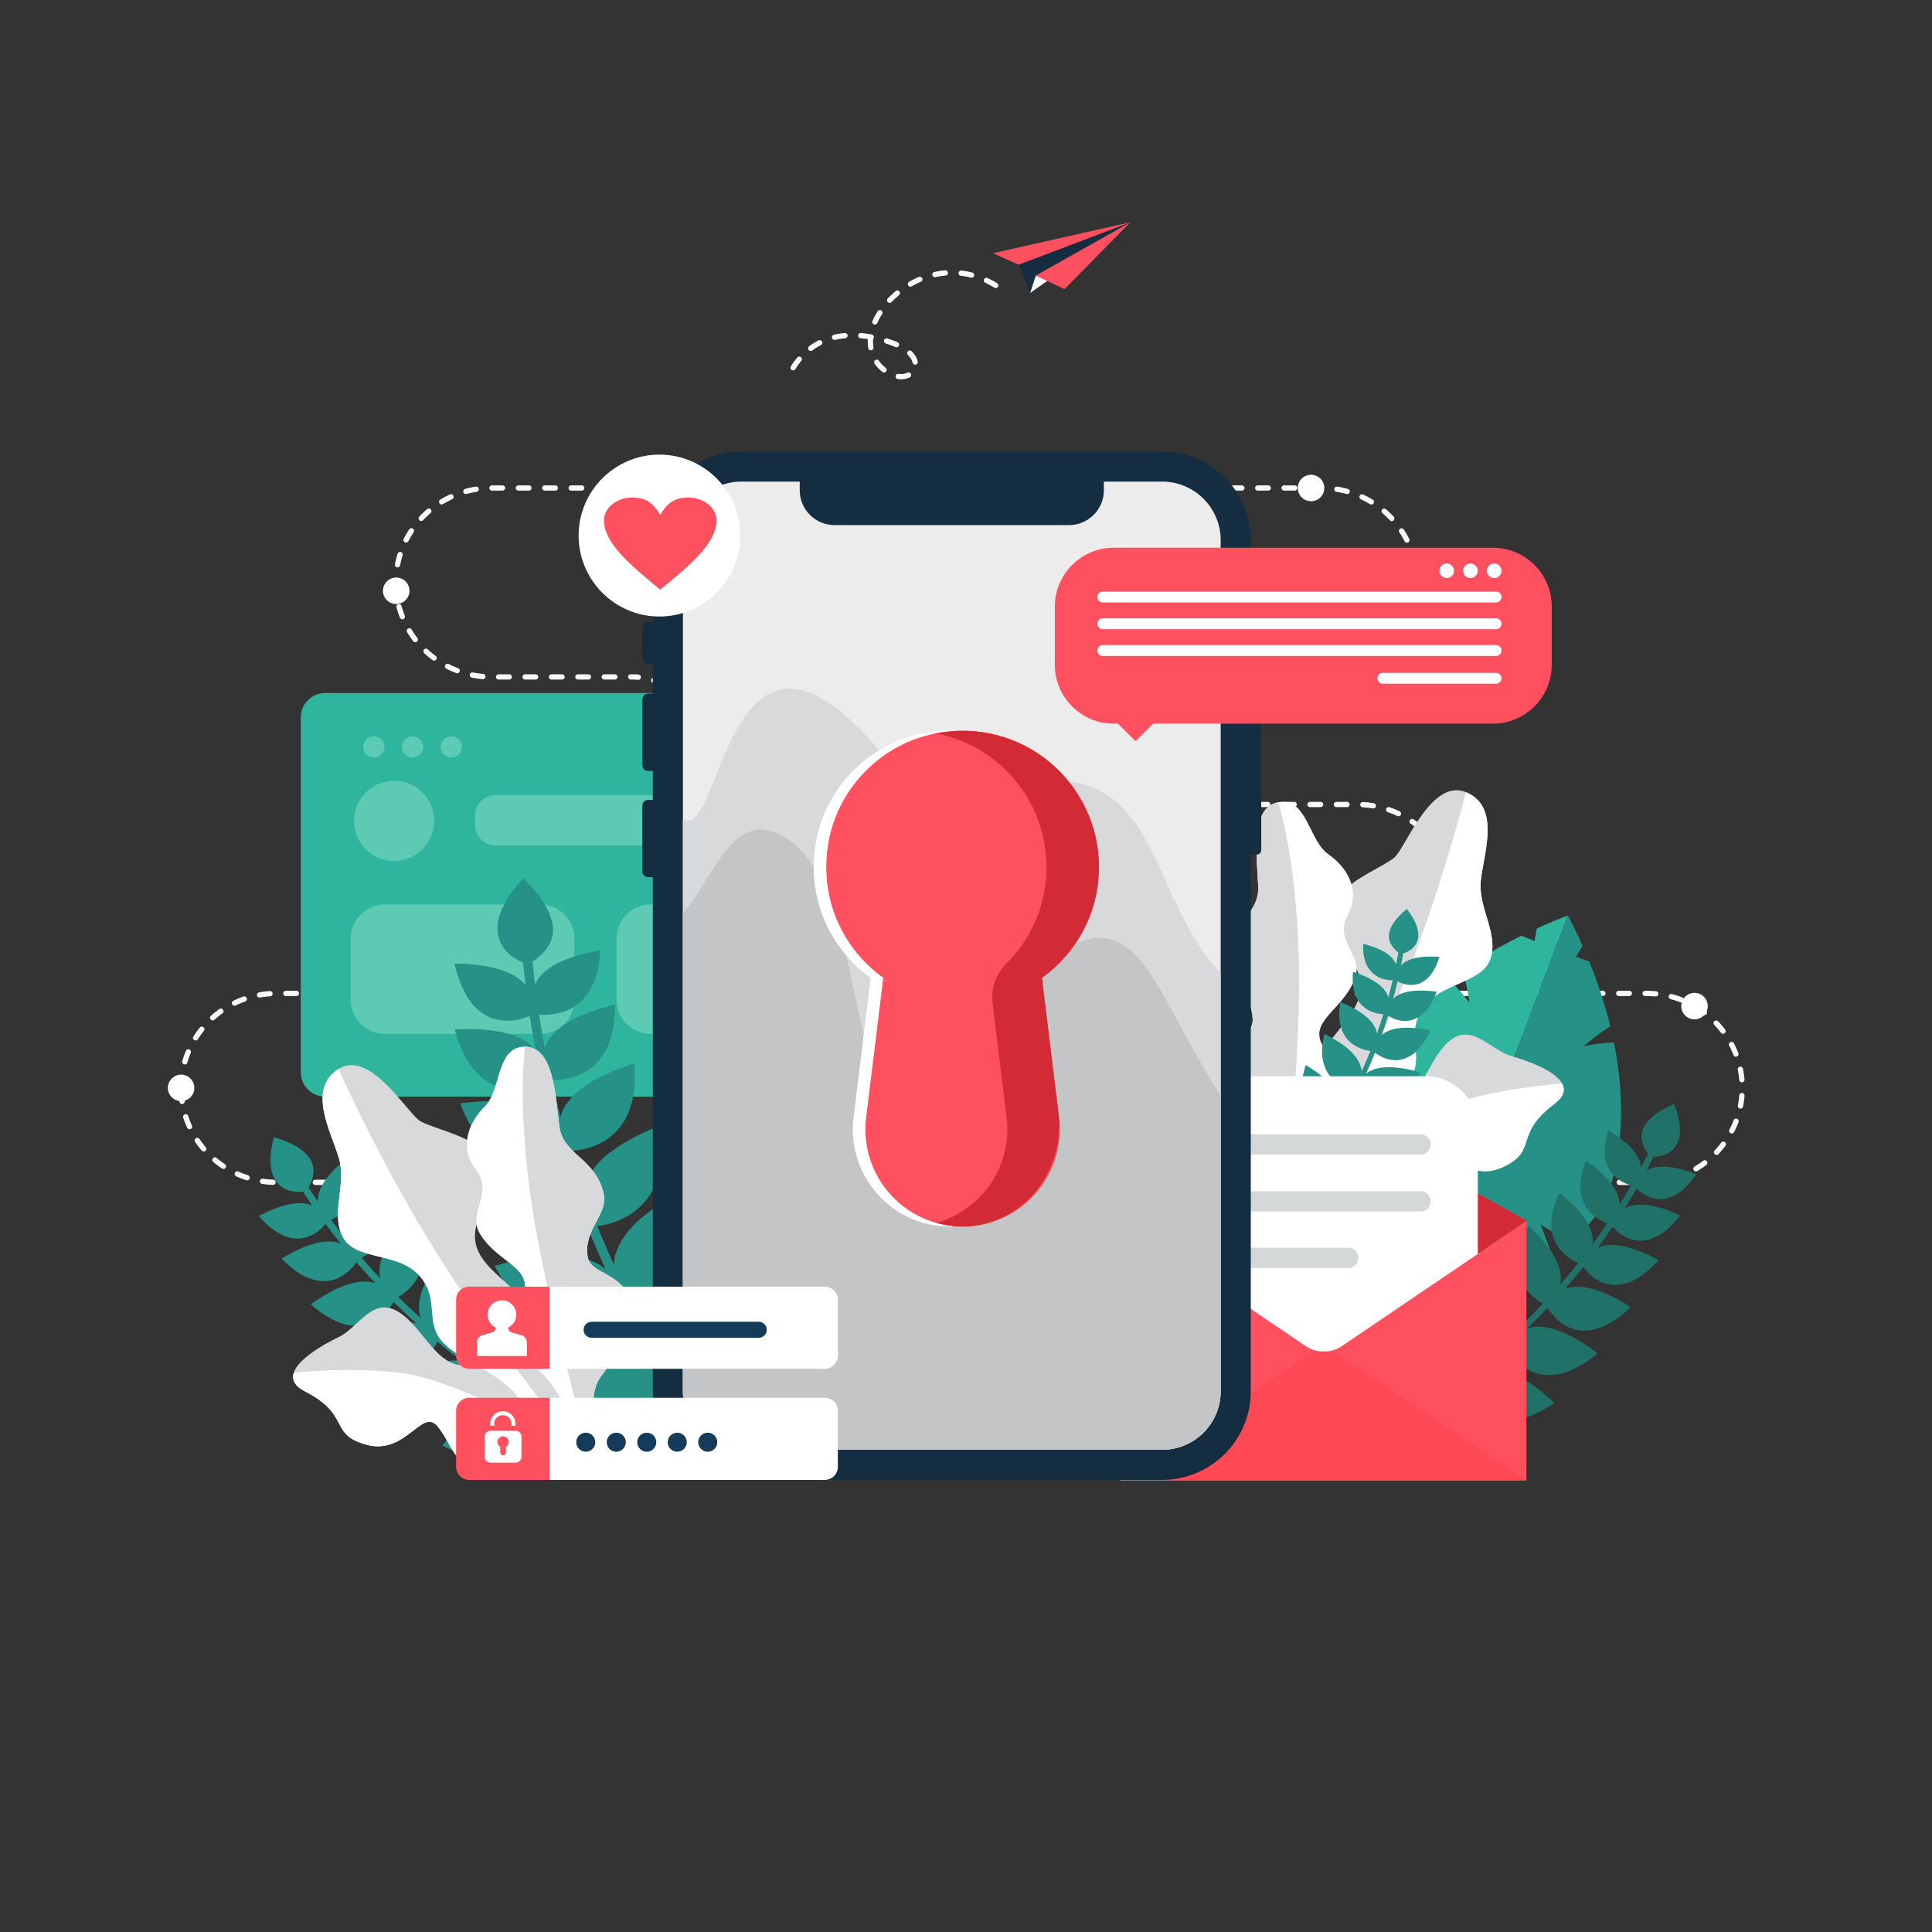 <svg xmlns="http://www.w3.org/2000/svg" viewBox="0 0 4390 4390" width="500" height="500">
	<rect x="0" y="0" width="4390" height="4390" fill="#333333" stroke="none"/>
	<defs>
		<clipPath clipPathUnits="userSpaceOnUse" id="cp1">
			<path d="M0 0L4390 0L4390 4390L0 4390Z" />
		</clipPath>
	</defs>
	<style>
		tspan { white-space:pre }
		.shp0 { fill: none;stroke: #faf9f9;stroke-linecap:round;stroke-linejoin:round;stroke-width: 12;stroke-dasharray: 24,36 } 
		.shp1 { fill: #2fb59e } 
		.shp2 { fill: #5dcbb4 } 
		.shp3 { fill: #269186 } 
		.shp4 { fill: #d8d9da } 
		.shp5 { fill: #ffffff } 
		.shp6 { fill: #207268 } 
		.shp7 { fill: #d32b35 } 
		.shp8 { fill: #d4d8d9 } 
		.shp9 { fill: #ff5060 } 
		.shp10 { fill: #ff4955 } 
		.shp11 { fill: #152d40 } 
		.shp12 { fill: #ececed } 
		.shp13 { fill: none;stroke: #152d40;stroke-linecap:round;stroke-linejoin:round;stroke-width: 48 } 
		.shp14 { fill: #c4c5c7 } 
		.shp15 { fill: #153b5a } 
		.shp16 { fill: #faf9f9 } 
	</style>
	<g id="Page 1" clip-path="url(#cp1)">
		<path id="Path 2" class="shp0" d="M411.55 2471.97C411.55 2353.41 508.83 2257.3 628.85 2257.3L979.83 2257.3C859.82 2257.3 762.53 2161.2 762.53 2042.64C762.53 1924.09 859.82 1827.99 979.83 1827.99L1445.1 1827.99C1443.97 1827.99 1442.87 1827.84 1441.74 1827.82C1521.2 1826.04 1585.08 1761.99 1585.08 1683.07C1585.08 1604.16 1521.2 1540.11 1441.74 1538.32C1442.87 1538.3 1443.97 1538.15 1445.1 1538.15L1116.77 1538.15C996.76 1538.15 899.47 1442.05 899.47 1323.5C899.47 1204.94 996.76 1108.84 1116.77 1108.84L3002.6 1108.84C3122.61 1108.84 3219.9 1204.94 3219.9 1323.5C3219.9 1442.05 3122.61 1538.15 3002.6 1538.15L2700.23 1538.15C2702.84 1538.15 2705.4 1538.41 2707.98 1538.55C2630.59 1542.54 2569.03 1605.62 2569.03 1683.07C2569.03 1760.52 2630.59 1823.6 2707.98 1827.6C2705.4 1827.73 2702.84 1827.99 2700.23 1827.99L3084.22 1827.99C3204.23 1827.99 3301.52 1924.09 3301.52 2042.64C3301.52 2161.2 3204.23 2257.3 3084.22 2257.3L3741.52 2257.3C3861.53 2257.3 3958.82 2353.41 3958.82 2471.97C3958.82 2590.52 3861.53 2686.62 3741.52 2686.62L3144.81 2686.62C3264.82 2686.62 3362.11 2782.73 3362.11 2901.29C3362.11 3019.84 3264.82 3115.95 3144.81 3115.95L2845.74 3115.95L2427.24 3115.95L1584.48 3115.95C1704.49 3115.95 1801.78 3019.84 1801.78 2901.29C1801.78 2782.73 1704.49 2686.62 1584.48 2686.62L628.85 2686.62C508.83 2686.62 411.55 2590.52 411.55 2471.97Z" />
		<path id="Path 3" class="shp1" d="M1995.8 2491.82L738.92 2491.82C708.31 2491.82 683.49 2467.01 683.49 2436.39L683.49 1630.17C683.49 1599.56 708.31 1574.74 738.92 1574.74L1995.8 1574.74C2026.41 1574.74 2051.23 1599.56 2051.23 1630.17L2051.23 2436.39C2051.23 2467.01 2026.41 2491.82 1995.8 2491.82Z" />
		<path id="Path 4" class="shp2" d="M849.42 1673.06C862.75 1673.06 873.55 1683.86 873.55 1697.19C873.55 1710.52 862.75 1721.32 849.42 1721.32C836.1 1721.32 825.29 1710.52 825.29 1697.19C825.29 1683.86 836.1 1673.06 849.42 1673.06ZM937.41 1673.06C950.74 1673.06 961.54 1683.86 961.54 1697.19C961.54 1710.52 950.74 1721.32 937.41 1721.32C924.08 1721.32 913.28 1710.52 913.28 1697.19C913.28 1683.86 924.08 1673.06 937.41 1673.06ZM1025.4 1673.06C1038.73 1673.06 1049.53 1683.86 1049.53 1697.19C1049.53 1710.52 1038.73 1721.32 1025.4 1721.32C1012.07 1721.32 1001.27 1710.52 1001.27 1697.19C1001.27 1683.86 1012.07 1673.06 1025.4 1673.06ZM986.61 1865.32C986.61 1915.63 945.82 1956.42 895.51 1956.42C845.19 1956.42 804.41 1915.63 804.41 1865.32C804.41 1815.01 845.19 1774.23 895.51 1774.23C945.82 1774.23 986.61 1815.01 986.61 1865.32ZM874.57 2055.05L1227.67 2055.05C1270.43 2055.05 1305.41 2090.04 1305.41 2132.8L1305.41 2271.48C1305.41 2314.24 1270.43 2349.22 1227.67 2349.22L874.57 2349.22C831.81 2349.22 796.83 2314.24 796.83 2271.48L796.83 2132.8C796.83 2090.04 831.81 2055.05 874.57 2055.05ZM1125.53 1806.7L1884.61 1806.7C1909.75 1806.7 1930.32 1827.27 1930.32 1852.4L1930.32 1875.22C1930.32 1900.36 1909.75 1920.92 1884.61 1920.92L1125.53 1920.92C1100.39 1920.92 1079.83 1900.36 1079.83 1875.22L1079.83 1852.4C1079.83 1827.27 1100.39 1806.7 1125.53 1806.7ZM1478.57 2055.05L1831.67 2055.05C1874.43 2055.05 1909.41 2090.04 1909.41 2132.8L1909.41 2271.48C1909.41 2314.24 1874.43 2349.22 1831.67 2349.22L1478.57 2349.22C1435.81 2349.22 1400.83 2314.24 1400.83 2271.48L1400.83 2132.8C1400.83 2090.04 1435.81 2055.05 1478.57 2055.05Z" />
		<path id="Path 5" class="shp3" d="M1224.81 2305.25C1235.16 2306.31 1263.23 2307.58 1290.89 2294.95C1325.41 2279.13 1360.33 2242.46 1363.6 2159.53C1267.75 2176.08 1229.26 2207.15 1215.55 2236.44C1213.53 2219.2 1211.72 2201.95 1210.14 2184.67C1221.54 2177.49 1239.27 2163.91 1249.2 2143.95C1257.02 2128.39 1259.67 2109.06 1251.65 2084.98C1244.27 2060.8 1225.64 2032 1189.06 1995.77C1154.73 2032.72 1137.98 2064.9 1132.15 2091.03C1126.97 2117.2 1133.27 2137.38 1143.17 2152.25C1156.39 2171.93 1176.6 2182.33 1188.86 2187.16C1190.43 2204.31 1192.23 2221.45 1194.23 2238.57C1173.8 2213.3 1128.42 2190.41 1032.74 2189.45C1054.35 2284.32 1099.16 2313.11 1137.68 2318.32C1167.91 2322.46 1194.01 2312.82 1203.65 2308.58C1207.5 2333.94 1211.81 2359.23 1216.58 2384.45C1192.82 2357.11 1142.51 2333.46 1032.81 2339.29C1040.39 2365.36 1049.24 2386.81 1058.87 2404.3C1068.79 2421.74 1080.15 2435.11 1091.31 2445.38C1113.83 2465.88 1137.27 2473.7 1158.53 2475.24C1179.8 2476.77 1198.91 2472.06 1212.74 2467.12C1221.63 2463.92 1228.34 2460.62 1231.99 2458.66C1238.4 2487.03 1245.41 2515.28 1252.99 2543.39C1225.69 2514.56 1167.05 2492.01 1046.02 2506.88C1056.03 2535.18 1068.42 2557.97 1080.5 2576.49C1092.83 2594.96 1105.28 2609.09 1118.92 2619.35C1145.63 2640.03 1172.12 2646.62 1195.62 2646.5C1219.12 2646.36 1239.65 2639.55 1254.37 2632.95C1264.65 2628.31 1272.08 2623.76 1275.62 2621.44C1285.2 2652.3 1295.47 2682.96 1306.42 2713.39C1291.44 2699.4 1269.1 2687.53 1235.73 2681.56C1198.01 2674.88 1147.38 2675.16 1076.64 2689.66C1089.44 2720.01 1105.1 2743.84 1120.11 2762.99C1135.35 2782.07 1150.23 2796.41 1165.67 2806.54C1196.71 2826.73 1226.14 2831.51 1251.68 2829.23C1277.22 2826.93 1298.89 2817.62 1314.26 2809.09C1326.01 2802.53 1334.06 2796.4 1337.19 2793.88C1349.36 2823.93 1362.2 2853.73 1375.71 2883.24C1358.18 2868.9 1332.53 2857.53 1294.77 2853.92C1254.16 2849.72 1198.87 2854.65 1123.9 2876.34C1132.58 2892.13 1141.06 2906.42 1150.01 2919.03C1159.23 2931.52 1168.4 2942.56 1177.49 2952.25C1195.75 2971.61 1213.28 2985.8 1230.81 2995.43C1266.25 3014.53 1298.46 3016.99 1325.79 3012.16C1353.12 3007.3 1375.61 2995.21 1391.39 2984.55C1404.43 2975.7 1412.85 2967.8 1415.37 2965.34C1433.17 3000.32 1451.92 3034.86 1471.6 3068.89C1451.46 3054.54 1422.51 3044.26 1380.57 3044.07C1335.71 3044.07 1277.51 3054.46 1199.19 3085.1C1204.57 3093.24 1209.93 3100.94 1215.26 3108.21C1220.74 3115.41 1226.43 3122.07 1231.94 3128.39C1243.02 3141.02 1253.92 3152.07 1264.58 3161.68C1275.3 3171.25 1285.57 3179.52 1295.99 3186.25C1306.53 3192.91 1316.78 3198.31 1326.71 3202.6C1366.44 3219.76 1401.06 3219.18 1429.75 3211.2C1458.47 3203.16 1481.45 3187.71 1497.1 3174.69C1511.67 3162.53 1520.3 3152.14 1521.41 3150.79C1535.62 3173.05 1550.22 3195.07 1565.25 3216.82C1570.96 3212.54 1576.8 3208.44 1582.75 3204.49C1567.94 3183.05 1553.55 3161.35 1539.54 3139.41C1542.71 3138.57 1554.77 3135.09 1570.57 3127.32C1589.05 3118.27 1612.07 3103.64 1632.02 3081.52C1652.02 3059.39 1668.89 3029.91 1674.91 2992.16C1676.42 2982.73 1677.24 2972.78 1677.26 2962.29C1677.4 2951.73 1677.19 2940.38 1675.85 2928.57C1674.56 2916.72 1672.37 2904.3 1669.15 2891.25C1667.57 2884.71 1665.59 2878.09 1663.58 2871.17C1661.73 2864.17 1659.61 2857 1657.21 2849.66C1585.96 2893.71 1541.62 2934.33 1517.46 2970.07C1494.89 3003.11 1488.13 3032.46 1489.43 3056.96C1470.21 3023.68 1451.89 2989.91 1434.48 2955.7C1438.27 2955.04 1449.33 2952.81 1463.63 2947.47C1481.43 2940.86 1504.23 2929.36 1524.63 2910.72C1545.03 2892.11 1563.08 2866.41 1571.63 2832.04C1576.1 2814.77 1578.98 2794.95 1578.33 2772.8C1578.04 2761.7 1576.96 2749.97 1574.97 2737.57C1573.24 2725.06 1571.1 2711.66 1567.7 2697.61C1497.98 2732.37 1454.09 2765.97 1427.8 2797.34C1404.7 2825.33 1395.94 2851.3 1394.87 2873.68C1381.62 2844.7 1369.02 2815.44 1357.07 2785.94C1361.24 2785.53 1371.08 2784.28 1383.71 2780.79C1400.63 2776.13 1422.53 2767.4 1442.78 2751.87C1463.02 2736.36 1481.65 2714.11 1492.16 2682.99C1497.5 2667.39 1501.75 2649.22 1502.83 2628.63C1504.12 2607.95 1501.96 2584.92 1498.47 2558.06C1431.85 2584.9 1388.35 2612.82 1362.46 2639.53C1339.66 2662.96 1329.48 2685.63 1326.42 2705.76C1315.63 2675.75 1305.51 2645.53 1296.07 2615.11C1300.27 2615.02 1308.96 2614.57 1320.05 2612.49C1335.87 2609.56 1356.57 2603.29 1376.28 2590.64C1395.99 2578.01 1414.74 2559.06 1426.75 2531.22C1432.48 2517.37 1437.74 2500.97 1440.37 2482.02C1443.23 2463.02 1443.03 2441.58 1441.17 2416.67C1323.9 2453.36 1283.79 2499.24 1273.7 2537.96C1266.18 2510.08 1259.23 2482.07 1252.87 2453.95C1256.97 2454.14 1264.4 2454.23 1273.77 2453.23C1288.32 2451.7 1307.54 2447.5 1326.36 2437.39C1345.18 2427.3 1363.63 2411.34 1376.66 2386.71C1383.28 2374.37 1388.12 2359.94 1391.74 2342.8C1395.65 2325.6 1397.7 2305.81 1397.23 2282.92C1291.3 2308.15 1249.84 2346.45 1237.6 2380.34C1232.88 2355.38 1228.61 2330.35 1224.81 2305.25ZM752.17 2771.55C759.22 2768.65 777.79 2759.78 791.3 2742.07C808.14 2719.93 818.04 2684.19 791.52 2629.49C735.31 2673.27 721.18 2706.63 722.44 2730.28C715.18 2719.85 708.05 2709.33 701.06 2698.71C705.95 2690.14 712.71 2675.24 712.24 2658.92C711.92 2646.17 706.95 2632.77 693.46 2619.98C680.34 2606.91 658.36 2594.74 622.22 2583.96C612.81 2619.68 613.1 2646.25 618.36 2665.15C624.04 2683.84 635.08 2694.7 646.61 2700.89C661.94 2709.04 678.59 2708.78 688.17 2707.67C695.12 2718.2 702.19 2728.66 709.4 2739.02C687.47 2729.75 650.26 2730.64 588.11 2763.05C634.83 2816.88 673.72 2820 700.4 2810.07C721.36 2802.31 734.89 2787.07 739.65 2781C750.89 2796.05 762.41 2810.9 774.2 2825.54C749.42 2816.09 708.74 2818.18 639.89 2859.82C653.79 2874.04 666.91 2884.85 679.17 2892.82C691.6 2900.66 703.56 2905.37 714.31 2908.16C735.94 2913.63 753.78 2910.59 768.05 2904.24C782.31 2897.88 793.04 2888.24 800.26 2880.27C804.9 2875.14 808.09 2870.69 809.78 2868.17C823.71 2884.28 837.99 2900.11 852.59 2915.65C825 2906.45 779.34 2912.13 706.29 2963.52C722.53 2978.35 738.4 2988.79 752.59 2996.59C766.94 3004.26 779.86 3009.09 792.21 3011.01C816.6 3015.15 836 3010.26 851.14 3002.07C866.27 2993.86 877.18 2982.38 884.41 2973.03C889.45 2966.49 892.68 2960.98 894.16 2958.26C911 2974.88 928.22 2991.15 945.81 3007.03C931.3 3003.16 912.77 3003.2 889.15 3010.87C862.48 3019.58 829.87 3037.24 789.18 3071.03C807.93 3086.22 826.26 3096.2 842.57 3103.39C859.01 3110.46 873.57 3114.58 887.04 3115.79C914.07 3118.12 934.73 3111.05 950.44 3100.75C966.14 3090.45 976.93 3076.96 983.91 3066.14C989.24 3057.85 992.32 3051.1 993.48 3048.4C1011.71 3063.61 1030.29 3078.42 1049.21 3092.83C1032.93 3089.61 1012.44 3091.12 986.8 3101.83C959.12 3113.14 925.1 3135.41 884.16 3175.31C895.21 3182.51 905.63 3188.81 915.76 3193.87C926.03 3198.76 935.77 3202.72 944.99 3205.84C963.47 3212.05 979.69 3215.16 994.34 3215.33C1023.82 3215.43 1045.49 3205.9 1061.47 3193.34C1077.45 3180.77 1087.8 3165.19 1094.31 3152.86C1099.69 3142.64 1102.4 3134.62 1103.17 3132.17C1126.75 3148.62 1150.79 3164.46 1175.25 3179.65C1157.28 3177.33 1135.04 3180.69 1107.87 3195.04C1078.9 3210.53 1044.88 3237.34 1004.87 3284.17C1011.15 3287.57 1017.27 3290.69 1023.23 3293.56C1029.26 3296.31 1035.23 3298.65 1040.98 3300.83C1052.49 3305.16 1063.35 3308.54 1073.55 3311.06C1083.78 3313.55 1093.27 3315.34 1102.33 3316.09C1111.44 3316.76 1119.92 3316.71 1127.82 3316.05C1159.41 3313.42 1181.57 3301.09 1197.35 3286.03C1213.13 3270.92 1222.64 3253 1228.25 3239.19C1233.47 3226.31 1235.46 3216.62 1235.7 3215.36C1252.57 3224.83 1269.61 3234.02 1286.83 3242.88C1289.03 3238.14 1291.39 3233.48 1293.87 3228.87C1276.9 3220.13 1260.11 3211.09 1243.49 3201.75C1245.24 3200.11 1251.84 3193.7 1259.36 3183.23C1268.17 3171 1278 3153.6 1283.24 3132.42C1288.52 3111.22 1289.24 3086.35 1280.1 3059.89C1277.82 3053.28 1274.91 3046.56 1271.3 3039.78C1267.75 3032.91 1263.69 3025.65 1258.75 3018.48C1253.83 3011.28 1248.13 3004 1241.54 2996.69C1238.26 2993.01 1234.7 2989.41 1231.01 2985.64C1227.4 2981.75 1223.55 2977.86 1219.47 2973.94C1188.65 3027 1174.03 3068.54 1170.76 3099.98C1167.58 3129.12 1173.35 3150.41 1182.66 3165.79C1158.74 3150.92 1135.25 3135.43 1112.19 3119.35C1114.41 3117.61 1120.79 3112.35 1128.18 3103.96C1137.4 3093.54 1148.16 3078.25 1154.9 3059.16C1161.65 3040.1 1164.44 3017.26 1158.1 2992.11C1155.02 2979.41 1150.04 2965.6 1141.97 2951.52C1137.95 2944.45 1133.21 2937.25 1127.64 2929.93C1122.2 2922.44 1116.19 2914.52 1109.14 2906.62C1076.11 2953.15 1059.35 2990 1053.2 3019.35C1047.94 3045.4 1051.25 3065.21 1058.29 3080.03C1039.72 3065.89 1021.48 3051.34 1003.57 3036.41C1006.13 3034.7 1012.05 3030.5 1019.01 3023.88C1028.33 3015.03 1039.46 3001.83 1047.18 2984.81C1054.9 2967.8 1059.25 2946.99 1055.3 2923.25C1053.36 2911.34 1049.84 2898.13 1043.42 2884.46C1037.12 2870.65 1027.77 2856.52 1016.24 2840.38C982.47 2880.72 964.01 2913.77 956.5 2939.96C949.87 2962.97 951.12 2981.13 956.09 2995.19C938.76 2979.53 921.79 2963.5 905.19 2947.11C907.87 2945.6 913.33 2942.31 919.78 2937.14C928.98 2929.78 940.19 2918.59 948.56 2903.61C956.93 2888.65 962.5 2869.93 960.64 2847.79C959.56 2836.87 957.3 2824.46 952.46 2811.31C947.75 2798.05 940.21 2784.27 930.41 2768.82C867.32 2833 857.25 2876.5 864.1 2904.99C849.62 2889.58 835.46 2873.89 821.64 2857.91C824.35 2856.62 829.18 2854.12 834.89 2850.23C843.76 2844.22 854.73 2834.87 863.4 2821.84C872.07 2808.82 878.48 2792.15 878.39 2771.73C878.41 2761.48 876.55 2750.49 872.97 2738.17C869.56 2725.7 864.05 2712.21 855.85 2697.58C796.12 2750.46 782.57 2789.52 786.36 2815.63C774.69 2801.14 763.29 2786.44 752.17 2771.55Z" />
		<path id="Path 6" class="shp4" d="M1087.23 2769.65C1060.48 2838.74 1105.78 2874.88 1149.29 2914.51C1192.65 2954.11 1224.45 2962.38 1227.11 3031.7C1232.4 3169.34 1370.48 3285.27 1344.42 3330.29C1342.52 3333.61 1338.9 3334.34 1334.01 3332.97C1301.86 3324.17 1214.13 3225.49 1176.39 3174.45C1133.07 3115.58 1046.09 3094.17 1005.22 3048.67C964.3 3003.09 1000.45 2951.24 952.16 2897.84C903.81 2844.36 808.43 2864.97 779.35 2811.52C750.27 2758.07 788.04 2692.44 770.01 2631.66C752.06 2570.81 696.94 2474.86 769.19 2429.07C841.38 2383.18 927.09 2531.58 954.72 2547.49C982.35 2563.41 1058.91 2578.78 1087.58 2609.02C1116.11 2639.22 1114.07 2700.5 1087.23 2769.65ZM1253.84 3129.92C1272.28 3196.34 1276.11 3240.76 1304.71 3277.46C1326.84 3305.75 1350.07 3328.17 1337.16 3335.98C1333.4 3338.22 1326.48 3339.22 1315.49 3338.7C1315.49 3338.7 1293.68 3331.75 1249.32 3297.04C1204.89 3262.39 1180.11 3321.7 1106 3332.42C1031.8 3343.2 1028.54 3280.3 993.27 3239.95C957.97 3199.74 921.99 3306.53 833.65 3283.06C745.31 3259.6 798.64 3215.46 693.13 3161.7C668.52 3149.17 662.64 3134.33 667.54 3119.28L667.48 3119.19C677.94 3086.83 738.42 3053.09 769.49 3038.23C814.95 3016.64 847.29 2942.82 907.64 2982.3C968.14 3021.81 994.64 3119.7 1075.71 3100.13C1156.86 3080.5 1235.4 3063.51 1253.84 3129.92Z" />
		<path id="Path 7" class="shp5" d="M1337.1 3335.89L1337.16 3335.98C1333.4 3338.22 1328.3 3343.31 1315.49 3338.7C1315.49 3338.7 1293.68 3331.75 1249.32 3297.04C1204.89 3262.39 1180.11 3321.7 1106 3332.42C1031.8 3343.19 1028.54 3280.3 993.27 3239.95C957.97 3199.74 921.99 3306.53 833.65 3283.06C745.31 3259.6 798.64 3215.46 693.13 3161.69C668.52 3149.17 662.65 3134.33 667.54 3119.28C667.54 3119.28 792.11 3104.57 913.67 3120.08C1035.14 3135.66 1279.33 3261.84 1337.1 3335.89ZM1371.54 2711.31C1383.22 2759.63 1323.96 2794.24 1335.64 2857.06C1342.63 2894.25 1407.27 2890.72 1430.97 2949.02C1449.95 2995.57 1402.45 3079.99 1367.8 3124.42C1333.09 3168.77 1353.7 3232.08 1363.25 3281.43C1372.64 3330.76 1348.39 3329.79 1348.39 3329.79C1339.31 3333.51 1330.38 3305.56 1314.21 3262.67C1298.04 3219.76 1267.41 3156.82 1235.36 3124.6C1203.28 3092.52 1135.22 3035.05 1180.31 2958.02C1225.4 2880.99 1134.06 2875.43 1090.64 2803.66C1061.49 2755.52 1122.44 2709.91 1082.51 2659.44C1042.57 2608.96 1062.9 2552.61 1101.51 2514.13C1140.12 2475.66 1126.48 2377.83 1193.22 2378.42C1259.96 2379.02 1262.18 2495.21 1271.01 2559.92C1279.76 2624.69 1351.82 2630.22 1371.54 2711.31Z" />
		<path id="Path 8" class="shp4" d="M1371.54 2711.31C1383.22 2759.63 1323.96 2794.24 1335.64 2857.06C1342.63 2894.25 1407.27 2890.72 1430.97 2949.02C1449.95 2995.57 1402.45 3079.99 1367.8 3124.42C1333.09 3168.77 1353.7 3232.08 1363.25 3281.43C1372.64 3330.76 1348.39 3329.79 1348.39 3329.79C1333.82 3288.14 1243 2949.41 1213.97 2773.6C1172.21 2520.7 1193.22 2378.42 1193.22 2378.42C1259.96 2379.02 1262.18 2495.21 1271.01 2559.92C1279.76 2624.69 1351.82 2630.22 1371.54 2711.31Z" />
		<path id="Path 9" class="shp5" d="M1048.87 2934.1C1210.55 3171.01 1344.42 3330.29 1344.42 3330.29C1336.81 3332.25 1328.6 3331.36 1321.91 3327.23C1283.66 3303.6 1210.1 3220.03 1176.39 3174.45C1133.07 3115.58 1046.09 3094.17 1005.22 3048.67C964.3 3003.09 1000.45 2951.24 952.16 2897.84C903.81 2844.36 808.43 2864.97 779.35 2811.52C750.27 2758.07 788.04 2692.44 770.01 2631.66C752.06 2570.81 696.95 2474.86 769.19 2429.07C769.19 2429.07 887.27 2697.13 1048.87 2934.1Z" />
		<path id="Path 10" class="shp1" d="M3492.08 2109.59L3490.91 2116.16L3486.95 2138.42L3467.14 2130.24L3457.22 2126.15C3416.25 2146.42 3370.03 2172.31 3323.54 2204.38C3326.6 2215.12 3328.83 2224.29 3328.83 2224.29C3328.83 2224.29 3332.17 2237.83 3334.7 2251.39C3337.28 2264.97 3339.05 2278.51 3339.05 2278.51C3339.05 2278.51 3331.04 2267.87 3322.55 2257.92C3314.09 2247.92 3305.19 2238.61 3305.19 2238.61C3305.19 2238.61 3299.8 2232.94 3293.05 2226.36C3234.44 2270.35 3177.25 2324.34 3131.75 2389.49L3133.22 2392.94L3145.82 2422.69L3115.43 2414.69L3115.23 2414.64C3108.18 2425.94 3101.42 2437.48 3095.13 2449.41C3088.34 2461.04 3082.34 2473.36 3077.38 2486.41C3058.71 2535.51 3056.8 2586.66 3068.8 2632.98L3100.93 2638.77L3142.04 2646.18L3104.15 2666.5L3085.04 2676.75C3108.53 2724.63 3148.49 2763.52 3200.91 2783.47C3230.27 2794.65 3260.64 2798.69 3290.36 2796.65L3562.76 2080.32C3544.5 2087.12 3520.2 2096.82 3492.08 2109.59Z" />
		<path id="Path 11" class="shp3" d="M3596.12 2149.2L3592.63 2154.87L3580.8 2174.14L3601.03 2181.21L3611.16 2184.75C3628.3 2227.14 3645.63 2277.22 3659.06 2332.1C3649.64 2338.08 3641.88 2343.45 3641.88 2343.45C3641.88 2343.45 3630.39 2351.36 3619.49 2359.8C3608.55 2368.23 3598.22 2377.16 3598.22 2377.16C3598.22 2377.16 3611.28 2374.54 3624.23 2372.76C3637.2 2370.91 3650.03 2369.88 3650.03 2369.88C3650.03 2369.88 3657.82 2369.23 3667.24 2368.8C3681.8 2440.65 3688.66 2519.01 3679.37 2597.94L3675.98 2599.55L3646.8 2613.39L3674.81 2627.62L3675 2627.72C3672.76 2640.85 3670.15 2653.97 3666.92 2667.06C3664.27 2680.27 3660.56 2693.46 3655.6 2706.51C3636.93 2755.61 3604.37 2795.09 3564.63 2821.72L3536.78 2804.68L3501.15 2782.87L3515.95 2823.26L3523.42 2843.62C3474.06 2863.77 3418.37 2866.25 3365.95 2846.29C3336.6 2835.12 3311.21 2817.95 3290.36 2796.65L3562.76 2080.32C3571.89 2097.54 3583.6 2120.96 3596.12 2149.2Z" />
		<path id="Path 12" class="shp4" d="M3076.11 2190.13C3114.34 2253.6 3075.93 2296.98 3039.87 2343.5C3003.96 2389.96 2974.06 2403.57 2983.35 2472.32C3001.79 2608.82 2885.7 2746.76 2919.11 2786.63C2921.55 2789.57 2925.24 2789.68 2929.82 2787.48C2959.99 2773.28 3029.45 2660.99 3057.85 2604.23C3090.42 2538.79 3172.42 2502.75 3204.86 2450.9C3237.33 2398.96 3192.81 2354.1 3231.21 2293.2C3269.65 2232.21 3367.16 2236.11 3386.61 2178.46C3406.07 2120.81 3357.58 2062.65 3364.9 1999.67C3372.12 1936.65 3409.93 1832.65 3330.89 1799.96C3251.89 1767.16 3192.96 1928.08 3168.47 1948.5C3143.99 1968.93 3071.21 1997.23 3048.16 2031.95C3025.25 2066.61 3037.79 2126.62 3076.11 2190.13ZM2973.9 2573.67C2967.15 2642.27 2971.01 2686.69 2949.14 2727.76C2932.21 2759.43 2913.17 2785.52 2927.23 2790.99C2931.33 2792.55 2938.31 2792.35 2949.05 2789.94C2949.05 2789.94 2969.35 2779.34 3007.07 2737.53C3044.89 2695.76 3079.49 2749.93 3154.34 2747.75C3229.29 2745.61 3221.7 2683.1 3249.51 2637.28C3277.37 2591.6 3331.16 2690.62 3414.15 2652.32C3497.15 2614.03 3437.03 2579.71 3531.73 2508.61C3553.82 2492.04 3557.06 2476.42 3549.65 2462.43L3549.7 2462.33C3533.83 2432.25 3468.44 2409.4 3435.28 2400.1C3386.79 2386.65 3342.25 2319.48 3289.58 2368.75C3236.77 2418.07 3227.49 2519.05 3144.26 2513.71C3060.94 2508.32 2980.65 2505.08 2973.9 2573.67Z" />
		<path id="Path 13" class="shp5" d="M2927.28 2790.89L2927.23 2790.99C2931.33 2792.55 2937.23 2796.68 2949.06 2789.94C2949.06 2789.94 2969.35 2779.34 3007.07 2737.53C3044.9 2695.76 3079.49 2749.93 3154.34 2747.75C3229.29 2745.61 3221.7 2683.1 3249.51 2637.28C3277.37 2591.6 3331.16 2690.62 3414.15 2652.32C3497.15 2614.02 3437.03 2579.71 3531.73 2508.61C3553.82 2492.04 3557.06 2476.42 3549.65 2462.43C3549.65 2462.43 3424.4 2469.34 3307.32 2505.52C3190.33 2541.74 2971.46 2708.01 2927.28 2790.89ZM2786.01 2181.52C2782.8 2231.13 2847.14 2255.04 2846.42 2318.93C2845.93 2356.77 2781.64 2364.4 2768.32 2425.91C2757.62 2475.03 2818.92 2550.02 2860.69 2587.84C2902.51 2625.57 2893.09 2691.47 2892.17 2741.73C2891.38 2791.94 2915.11 2786.82 2915.11 2786.82C2924.69 2788.93 2928.69 2759.86 2937.25 2714.82C2945.8 2669.78 2965.16 2602.51 2991.2 2565.25C3017.28 2528.14 3074.45 2459.83 3016.8 2391.69C2959.14 2323.56 3048.16 2302.38 3078.61 2224.22C3099.05 2171.78 3031.16 2137.33 3061.83 2080.74C3092.49 2024.16 3062.79 1972.13 3018.14 1940.87C2973.49 1909.61 2970.11 1810.88 2904.47 1822.94C2838.82 1835 2856.61 1949.84 2859.02 2015.11C2861.54 2080.42 2791.49 2098.24 2786.01 2181.52Z" />
		<path id="Path 14" class="shp4" d="M2786.01 2181.52C2782.8 2231.13 2847.14 2255.04 2846.42 2318.93C2845.93 2356.77 2781.64 2364.4 2768.32 2425.91C2757.62 2475.03 2818.92 2550.02 2860.69 2587.84C2902.51 2625.57 2893.09 2691.47 2892.17 2741.73C2891.38 2791.94 2915.11 2786.82 2915.11 2786.82C2922.3 2743.28 2953.56 2393.99 2951.94 2215.8C2949.62 1959.48 2904.47 1822.94 2904.47 1822.94C2838.82 1835 2856.61 1949.84 2859.02 2015.11C2861.54 2080.42 2791.49 2098.24 2786.01 2181.52Z" />
		<path id="Path 15" class="shp5" d="M3142.17 2345.54C3023.61 2606.72 2919.11 2786.63 2919.11 2786.63C2926.95 2787.25 2934.87 2784.97 2940.75 2779.74C2974.38 2749.89 3032.48 2654.92 3057.85 2604.23C3090.42 2538.79 3172.42 2502.75 3204.86 2450.9C3237.33 2398.96 3192.81 2354.1 3231.21 2293.2C3269.64 2232.2 3367.15 2236.11 3386.61 2178.46C3406.07 2120.81 3357.58 2062.65 3364.9 1999.67C3372.12 1936.65 3409.93 1832.65 3330.89 1799.95C3330.89 1799.95 3260.64 2084.32 3142.17 2345.54Z" />
		<path id="Path 16" class="shp3" d="M3164.55 2227.31C3159.04 2227.43 3144.16 2226.91 3130.09 2219.08C3112.52 2209.27 3095.63 2188.43 3097.41 2144.49C3147.33 2157.28 3166.34 2175.31 3172.34 2191.36C3174.14 2182.34 3175.82 2173.3 3177.39 2164.25C3171.67 2159.98 3162.89 2152.05 3158.48 2141.09C3155.01 2132.54 3154.43 2122.22 3159.68 2109.85C3164.6 2097.39 3175.66 2082.96 3196.51 2065.37C3213.07 2086.34 3220.56 2104.04 3222.53 2118.09C3224.16 2132.13 3219.99 2142.52 3214.13 2149.95C3206.32 2159.79 3195.2 2164.43 3188.53 2166.46C3186.97 2175.45 3185.3 2184.43 3183.51 2193.38C3195.37 2180.9 3220.31 2170.73 3270.88 2174.26C3255.46 2223.46 3230.57 2236.77 3210.01 2237.89C3193.87 2238.8 3180.5 2232.61 3175.59 2229.96C3172.48 2243.19 3169.13 2256.37 3165.55 2269.48C3179.25 2256.05 3206.82 2245.69 3264.51 2253.4C3259.41 2266.84 3253.83 2277.8 3248.01 2286.63C3242.03 2295.42 3235.46 2302 3229.14 2306.95C3216.38 2316.83 3203.67 2319.97 3192.37 2319.88C3181.08 2319.79 3171.18 2316.5 3164.09 2313.3C3159.52 2311.24 3156.13 2309.21 3154.28 2308.03C3149.69 2322.74 3144.8 2337.36 3139.61 2351.89C3155.25 2337.81 3187.17 2328.38 3250.46 2341.35C3243.97 2355.87 3236.47 2367.38 3229.31 2376.65C3222.01 2385.89 3214.84 2392.82 3207.21 2397.66C3192.23 2407.46 3177.96 2409.82 3165.55 2408.77C3153.15 2407.7 3142.59 2403.24 3135.1 2399.12C3129.86 2396.24 3126.13 2393.52 3124.36 2392.15C3118 2408.04 3111.28 2423.8 3104.21 2439.41C3112.71 2432.66 3125.01 2427.33 3142.89 2425.59C3163.09 2423.65 3189.82 2425.94 3226.56 2436.59C3218.52 2452.07 3209.25 2464 3200.51 2473.48C3191.66 2482.91 3183.19 2489.85 3174.61 2494.55C3157.36 2503.9 3141.62 2505.19 3128.23 2502.9C3114.84 2500.61 3103.78 2494.78 3096.03 2489.62C3090.1 2485.66 3086.1 2482.08 3084.56 2480.62C3076.86 2495.98 3068.82 2511.17 3060.44 2526.19C3070.3 2519.35 3084.33 2514.43 3104.43 2514.12C3126.05 2513.62 3155.04 2518.56 3193.72 2533.18C3188.47 2541.15 3183.39 2548.34 3178.13 2554.62C3172.73 2560.83 3167.42 2566.27 3162.21 2571.01C3151.75 2580.46 3141.89 2587.21 3132.23 2591.56C3112.71 2600.15 3095.59 2600.09 3081.36 2596.38C3067.13 2592.66 3055.76 2585.32 3047.88 2579.03C3041.37 2573.8 3037.25 2569.27 3036.03 2567.87C3025.15 2585.59 3013.79 2603.04 3001.96 2620.18C3013.2 2613.45 3028.92 2609.25 3051.08 2610.92C3074.77 2612.81 3105.07 2620.76 3145.14 2640.25C3141.96 2644.32 3138.8 2648.16 3135.68 2651.78C3132.48 2655.35 3129.19 2658.62 3126.01 2661.73C3119.63 2667.93 3113.41 2673.31 3107.37 2677.93C3101.3 2682.53 3095.53 2686.47 3089.75 2689.58C3083.9 2692.66 3078.26 2695.07 3072.83 2696.92C3051.12 2704.3 3032.86 2702.53 3018.05 2697.11C3003.22 2691.65 2991.74 2682.52 2984.02 2674.98C2976.84 2667.94 2972.72 2662.1 2972.19 2661.33C2963.75 2672.49 2955.1 2683.5 2946.25 2694.35C2943.42 2691.85 2940.51 2689.44 2937.53 2687.1C2946.26 2676.41 2954.77 2665.55 2963.1 2654.56C2961.46 2653.98 2955.24 2651.63 2947.22 2646.86C2937.84 2641.3 2926.3 2632.6 2916.7 2620.08C2907.07 2607.55 2899.41 2591.26 2897.82 2571.07C2897.43 2566.03 2897.41 2560.74 2897.85 2555.2C2898.22 2549.61 2898.81 2543.63 2900.01 2537.45C2901.2 2531.25 2902.88 2524.78 2905.13 2518.02C2906.24 2514.63 2907.56 2511.22 2908.92 2507.65C2910.19 2504.03 2911.61 2500.34 2913.19 2496.56C2948.96 2522.84 2970.66 2546.16 2981.91 2566.06C2992.44 2584.46 2994.77 2600.25 2993.04 2613.13C3004.6 2596.37 3015.7 2579.3 3026.34 2561.97C3024.37 2561.46 3018.62 2559.82 3011.3 2556.4C3002.17 2552.15 2990.62 2545.11 2980.63 2534.41C2970.65 2523.72 2962.19 2509.39 2959.13 2490.87C2957.51 2481.56 2956.82 2470.97 2958.1 2459.3C2958.72 2453.45 2959.78 2447.3 2961.36 2440.84C2962.8 2434.3 2964.5 2427.32 2966.89 2420.04C3002.24 2441.34 3024 2460.94 3036.56 2478.62C3047.58 2494.38 3051.11 2508.46 3050.73 2520.33C3058.95 2505.58 3066.84 2490.66 3074.4 2475.59C3072.21 2475.19 3067.07 2474.12 3060.54 2471.74C3051.8 2468.57 3040.61 2463.03 3030.57 2453.97C3020.53 2444.93 3011.64 2432.39 3007.4 2415.51C3005.24 2407.05 3003.76 2397.27 3004.06 2386.35C3004.25 2375.37 3006.37 2363.3 3009.35 2349.27C3043.4 2366.26 3065.19 2382.84 3077.73 2398.03C3088.79 2411.38 3093.2 2423.78 3093.97 2434.53C3100.94 2419.14 3107.56 2403.61 3113.83 2387.94C3111.61 2387.72 3107.04 2387.11 3101.27 2385.55C3093.04 2383.33 3082.37 2379.15 3072.5 2371.63C3062.62 2364.13 3053.52 2353.33 3048.35 2338.12C3045.92 2330.56 3043.83 2321.68 3043.24 2311.56C3042.53 2301.41 3043.54 2290.09 3045.58 2277.02C3105.96 2301.34 3125.21 2327.27 3128.9 2348.14C3134.05 2333.74 3138.9 2319.24 3143.45 2304.65C3141.28 2304.58 3137.35 2304.32 3132.44 2303.39C3124.83 2301.97 3114.85 2298.94 3105.34 2292.8C3095.82 2286.68 3086.76 2277.48 3080.91 2263.91C3077.93 2257.12 3075.99 2249.3 3074.81 2240.09C3073.46 2230.84 3073.22 2220.3 3074.43 2208.23C3129.32 2226.03 3149.59 2248.01 3154.62 2266.42C3158.17 2253.44 3161.48 2240.4 3164.55 2227.31Z" />
		<path id="Path 17" class="shp6" d="M3706.14 2693.49C3699.41 2691.63 3681.55 2685.58 3667.33 2670.94C3649.6 2652.63 3636.71 2621.19 3654.88 2568.54C3710.78 2602.25 3727.27 2631.06 3728.71 2652.71C3734.17 2642.43 3739.51 2632.08 3744.71 2621.66C3739.33 2614.4 3731.56 2601.58 3730.21 2586.68C3729.12 2575.04 3732.17 2562.31 3743.06 2549.21C3753.57 2535.88 3772.24 2522.42 3803.94 2508.68C3816.4 2540.15 3819.03 2564.36 3816.3 2582.12C3813.17 2599.75 3804.31 2610.83 3794.49 2617.71C3781.43 2626.8 3766.26 2628.38 3757.41 2628.41C3752.25 2638.75 3746.95 2649.03 3741.52 2659.24C3760.45 2648.43 3794.41 2645.18 3854.48 2667.9C3817.84 2721.96 3782.8 2729.03 3757.44 2722.9C3737.53 2718.12 3723.56 2705.73 3718.56 2700.73C3709.98 2715.65 3701.11 2730.41 3691.98 2745.02C3713.5 2733.72 3750.73 2731.19 3817.91 2761.58C3806.81 2776.03 3796.05 2787.29 3785.77 2795.88C3775.31 2804.37 3764.95 2809.95 3755.47 2813.66C3736.38 2820.99 3719.82 2820.17 3706.15 2815.95C3692.48 2811.72 3681.67 2804.12 3674.23 2797.65C3669.45 2793.49 3666.06 2789.79 3664.26 2787.67C3653.33 2803.85 3642.06 2819.81 3630.47 2835.54C3654.57 2824.16 3696.74 2824.36 3768.8 2863.16C3755.63 2878.42 3742.33 2889.64 3730.26 2898.28C3718.05 2906.83 3706.82 2912.62 3695.79 2915.72C3674.05 2922.14 3655.88 2919.8 3641.21 2914C3626.55 2908.18 3615.37 2898.92 3607.78 2891.2C3602.47 2885.8 3598.94 2881.14 3597.29 2878.83C3583.78 2895.78 3569.88 2912.46 3555.61 2928.82C3568.4 2923.72 3585.26 2921.74 3607.58 2926.14C3632.8 2931.16 3664.39 2943.68 3705.09 2969.99C3689.68 2985.85 3674.09 2996.94 3660.03 3005.25C3645.85 3013.47 3633.04 3018.81 3620.93 3021.38C3596.59 3026.44 3577.02 3022.25 3561.61 3014.6C3546.2 3006.93 3534.92 2995.83 3527.39 2986.75C3521.63 2979.78 3518.1 2973.99 3516.75 2971.65C3501.82 2987.47 3486.52 3002.98 3470.88 3018.14C3485.34 3013.44 3504.15 3012.59 3528.64 3019.53C3555.06 3026.81 3588.44 3043.37 3630.03 3075.21C3620.76 3082.96 3611.97 3089.83 3603.3 3095.53C3594.48 3101.1 3586.06 3105.77 3578.01 3109.62C3561.87 3117.27 3547.45 3121.87 3534.15 3123.62C3507.33 3126.92 3486.59 3120.61 3470.67 3110.92C3454.77 3101.22 3443.65 3088.18 3436.38 3077.67C3430.38 3068.95 3427.04 3061.96 3426.07 3059.81C3406.41 3077.35 3386.27 3094.37 3365.66 3110.86C3381.76 3106.79 3402.36 3107.42 3428.64 3117.52C3456.69 3128.46 3490.55 3149.14 3532.06 3187.4C3526.71 3191.18 3521.48 3194.68 3516.38 3197.94C3511.19 3201.1 3506.01 3203.87 3501.02 3206.49C3491.02 3211.68 3481.51 3215.93 3472.5 3219.34C3463.46 3222.71 3455.03 3225.38 3446.87 3227.05C3438.65 3228.65 3430.93 3229.53 3423.67 3229.79C3394.64 3230.83 3373.13 3222.03 3357.14 3210.05C3341.14 3198.02 3330.54 3182.75 3323.93 3170.79C3317.78 3159.64 3314.92 3151.05 3314.55 3149.93C3300.24 3160.38 3285.74 3170.59 3271.04 3180.53C3268.51 3176.46 3265.86 3172.47 3263.1 3168.55C3277.59 3158.76 3291.88 3148.7 3305.98 3138.39C3304.21 3137.09 3297.52 3131.97 3289.53 3123.27C3280.18 3113.1 3269.35 3098.34 3262.27 3079.65C3255.16 3060.93 3251.79 3038.38 3257.23 3013.31C3258.59 3007.05 3260.5 3000.63 3263.04 2994.06C3265.53 2987.43 3268.43 2980.37 3272.15 2973.32C3275.84 2966.23 3280.24 2958.99 3285.43 2951.62C3288.02 2947.91 3290.87 2944.25 3293.81 2940.41C3296.67 2936.49 3299.75 2932.52 3303.04 2928.52C3336.85 2973.43 3354.68 3009.64 3361.08 3037.88C3367.14 3064.05 3364.21 3084.05 3357.42 3099.05C3377.55 3082.92 3397.24 3066.27 3416.47 3049.13C3414.26 3047.78 3407.89 3043.7 3400.25 3036.87C3390.72 3028.39 3379.27 3015.65 3371.06 2999.02C3362.84 2982.41 3357.81 2961.94 3360.85 2938.36C3362.27 2926.47 3365.29 2913.37 3371.1 2899.68C3373.99 2892.81 3377.52 2885.74 3381.79 2878.48C3385.92 2871.07 3390.53 2863.21 3396.08 2855.25C3431.2 2893.99 3450.46 2925.7 3459.25 2951.72C3466.87 2974.86 3466.02 2993.23 3461.23 3007.49C3476.59 2992.6 3491.6 2977.37 3506.26 2961.84C3503.75 2960.57 3497.9 2957.39 3490.85 2952.12C3481.41 2945.09 3469.84 2934.28 3460.97 2919.64C3452.09 2905.01 3445.87 2886.55 3446.88 2864.53C3447.35 2853.47 3449.11 2841.08 3453.46 2827.93C3457.69 2814.69 3464.66 2800.81 3473.39 2784.87C3508.51 2817.89 3528.9 2845.95 3538.58 2868.97C3547.12 2889.18 3547.96 2905.84 3544.97 2919.17C3559.03 2903.03 3572.73 2886.6 3586.05 2869.88C3583.44 2868.8 3578.12 2866.4 3571.69 2862.4C3562.51 2856.71 3551.09 2847.74 3541.85 2835.03C3532.6 2822.33 3525.5 2805.9 3524.78 2785.56C3524.57 2775.51 3525.28 2763.97 3528.25 2751.48C3531.1 2738.9 3536.45 2725.54 3543.69 2710.42C3608.07 2761.95 3621.97 2800.42 3618.85 2827.09C3630.34 2811.49 3641.51 2795.67 3652.35 2779.63C3649.74 2778.76 3645.07 2777 3639.45 2774.09C3630.73 2769.59 3619.74 2762.27 3610.43 2751.36C3601.12 2740.46 3593.47 2725.99 3591.33 2707.41C3590.2 2698.08 3590.69 2687.88 3592.61 2676.28C3594.35 2664.57 3597.89 2651.69 3603.77 2637.49C3663.86 2679.09 3680.45 2713.15 3679.84 2737.32C3688.87 2722.87 3697.65 2708.26 3706.14 2693.49Z" />
		<path id="Path 18" class="shp7" d="M3469.11 2773.64C3468.93 2773.64 3468.66 2774 3468.21 2774.54L3468.13 2774.63L3049.35 3058.44C3024.37 3075.36 2991.5 3075.36 2966.51 3058.44L2546.3 2773.91L2545.95 2773.64L3003.41 2517.86L3003.41 2513.29L3007.53 2515.62L3011.65 2513.29L3011.65 2517.86L3469.11 2773.64Z" />
		<path id="Path 19" class="shp5" d="M2802.11 2445.49L3239.1 2445.49C3304.46 2445.49 3357.94 2498.97 3357.94 2564.33L3357.94 3058.69C3357.94 3124.05 3304.46 3177.53 3239.1 3177.53L2802.11 3177.53C2736.75 3177.53 2683.27 3124.05 2683.27 3058.69L2683.27 2564.33C2683.27 2498.97 2736.75 2445.49 2802.11 2445.49Z" />
		<path id="Path 20" class="shp8" d="M3227.9 2577.38L2821.85 2577.38C2809.1 2577.38 2798.78 2587.72 2798.78 2600.46C2798.78 2613.2 2809.1 2623.53 2821.85 2623.53L3227.9 2623.53C3240.63 2623.53 3250.96 2613.2 3250.96 2600.46C3250.96 2587.72 3240.63 2577.38 3227.9 2577.38ZM3227.9 2706.71L2821.85 2706.71C2809.1 2706.71 2798.78 2717.04 2798.78 2729.79C2798.78 2742.52 2809.1 2752.85 2821.85 2752.85L3227.9 2752.85C3240.63 2752.85 3250.96 2742.52 3250.96 2729.79C3250.96 2717.04 3240.63 2706.71 3227.9 2706.71ZM3063.52 2835.07L2821.85 2835.07C2809.11 2835.07 2798.78 2845.39 2798.78 2858.14C2798.78 2870.88 2809.11 2881.21 2821.85 2881.21L3063.52 2881.21C3076.25 2881.21 3086.58 2870.88 3086.58 2858.14C3086.58 2845.39 3076.25 2835.07 3063.52 2835.07Z" />
		<path id="Path 21" class="shp9" d="M3468.39 2774.45L3468.39 3364.1L2545.94 3364.1L2545.94 2773.64L2966.51 3058.44C2991.5 3075.36 3024.36 3075.36 3049.35 3058.44L3468.39 2774.45Z" />
		<path id="Path 22" class="shp10" d="M3468.39 3363.5L3047.85 3083.3C3022.83 3066.63 2990.02 3066.63 2965 3083.31L2545.94 3362.69L2545.94 3364.1L3468.39 3364.1L3468.39 3363.5Z" />
		<path id="Path 23" class="shp11" d="M2640.68 3362.69L1684.77 3362.69C1573.52 3362.69 1483.33 3272.5 1483.33 3161.24L1483.33 1227.35C1483.33 1116.1 1573.52 1025.91 1684.77 1025.91L2640.68 1025.91C2751.94 1025.91 2842.13 1116.1 2842.13 1227.35L2842.13 3161.24C2842.13 3272.5 2751.94 3362.69 2640.68 3362.69Z" />
		<path id="Path 24" class="shp12" d="M2773.71 1227.35L2773.71 3161.24C2773.71 3234.6 2714.04 3294.27 2640.68 3294.27L1684.77 3294.27C1611.42 3294.27 1551.74 3234.6 1551.74 3161.24L1551.74 1227.35C1551.74 1225.22 1551.82 1223.02 1551.9 1220.89L1551.9 1220.28C1555.62 1150.19 1613.77 1094.32 1684.77 1094.32L1817.17 1094.32L1817.17 1113.96C1817.17 1157.69 1852.62 1193.14 1896.35 1193.14L2429.1 1193.14C2472.83 1193.14 2508.28 1157.69 2508.28 1113.96L2508.28 1094.32L2640.68 1094.32C2711.68 1094.32 2769.83 1150.19 2773.56 1220.28L2773.56 1220.89C2773.63 1223.02 2773.71 1225.22 2773.71 1227.35Z" />
		<path id="Path 25" class="shp11" d="M2855.47 1941.91L2842.12 1941.91L2842.12 1637.84L2855.47 1637.84C2861.22 1637.84 2865.88 1642.51 2865.88 1648.26L2865.88 1931.5C2865.88 1937.25 2861.22 1941.91 2855.47 1941.91ZM1486.18 1993.22L1472.87 1993.22C1465.53 1993.22 1459.57 1987.27 1459.57 1979.92L1459.57 1830.74C1459.57 1823.39 1465.53 1817.43 1472.87 1817.43L1486.18 1817.43L1486.18 1993.22ZM1486.18 1751.87L1472.87 1751.87C1465.53 1751.87 1459.57 1745.91 1459.57 1738.57L1459.57 1589.38C1459.57 1582.04 1465.53 1576.08 1472.87 1576.08L1486.18 1576.08L1486.18 1751.87ZM1486.18 1392.69L1472.87 1392.69C1465.53 1392.69 1459.57 1386.73 1459.57 1379.39L1459.57 1309.07C1459.57 1301.72 1465.53 1295.77 1472.87 1295.77L1486.18 1295.77L1486.18 1392.69ZM1486.18 1509.88L1472.87 1509.88C1465.53 1509.88 1459.57 1503.93 1459.57 1496.58L1459.57 1426.26C1459.57 1418.92 1465.53 1412.96 1472.87 1412.96L1486.18 1412.96L1486.18 1509.88Z" />
		<path id="Path 26" class="shp13" d="M1888.18 3194.65L2437.28 3194.65" />
		<path id="Path 27" class="shp4" d="M1551.74 1862.08C1647.29 1918.64 1653.05 1201.33 2081.13 1814.08C2171.19 1943 2301.79 1724.06 2476.2 1786.72C2632.35 1842.81 2641.86 2075.84 2773.71 2210.87L2773.71 3161.24C2773.71 3234.6 2714.04 3294.27 2640.68 3294.27L1684.77 3294.27C1611.42 3294.27 1551.74 3234.6 1551.74 3161.24L1551.74 1862.08Z" />
		<path id="Path 28" class="shp14" d="M1551.74 2075.57C1619.8 1995.03 1661.28 1857.45 1755.43 1889.71C2000.96 1973.87 1891.29 2643.65 2162.73 2589.59C2258.12 2570.58 2320.1 2106.98 2512.57 2132.31C2611.43 2145.32 2657.63 2313.51 2773.71 2488.61L2773.71 3161.24C2773.71 3234.6 2714.04 3294.27 2640.68 3294.27L1684.77 3294.27C1611.42 3294.27 1551.74 3234.6 1551.74 3161.24L1551.74 2075.57Z" />
		<path id="Path 29" class="shp9" d="M2497.09 1970.33C2497.09 1778.84 2323.42 1627.9 2124.99 1666.46C2003.5 1690.07 1905.95 1788.4 1882.96 1910C1858.76 2038.03 1913.58 2155.12 2006.82 2222.04L1967.92 2539.32C1951.78 2671 2054.52 2787.1 2187.16 2787.1C2319.82 2787.1 2422.56 2671 2406.41 2539.32L2367.52 2222.04C2445.88 2165.8 2497.09 2074.14 2497.09 1970.33Z" />
		<path id="Path 30" class="shp5" d="M2172.95 2786.62C2168.18 2786.84 2163.64 2787.07 2158.87 2787.07C2026.06 2787.07 1923.44 2671.06 1939.56 2539.38L1978.38 2221.99C1885.3 2155.01 1830.36 2038.09 1854.65 1910.04C1877.58 1788.36 1975.2 1690.05 2096.66 1666.45C2122.32 1661.45 2147.52 1659.63 2171.81 1660.76C2156.38 1661.45 2140.94 1663.27 2125.04 1666.45C2003.58 1690.05 1905.96 1788.36 1883.03 1910.04C1858.74 2038.09 1913.68 2155.01 2006.76 2221.99L1967.94 2539.38C1952.5 2666.29 2047.17 2778.67 2172.95 2786.62Z" />
		<path id="Path 31" class="shp7" d="M2367.52 2222.04C2445.88 2165.8 2497.09 2074.14 2497.09 1970.33C2497.09 1779.2 2324.07 1628.55 2126.11 1666.31C2269.41 1693.58 2377.9 1819.1 2377.9 1970.33C2377.9 2056.16 2342.89 2133.67 2286.48 2189.75C2262.75 2213.33 2251.33 2246.58 2255.41 2279.79L2287.23 2539.32C2300.84 2650.39 2229.74 2750.09 2127.58 2778.66C2164.38 2788.95 2204.72 2791.08 2248.03 2777.93C2354.01 2745.77 2418.52 2638.09 2405.05 2528.15L2367.52 2222.04Z" />
		<path id="Path 32" class="shp9" d="M3392.04 1244.57L2530.8 1244.57C2456.8 1244.57 2396.8 1304.56 2396.8 1378.57L2396.8 1510.37C2396.8 1584.38 2456.8 1644.37 2530.8 1644.37L2540.34 1644.37L2580.2 1684.22L2620.04 1644.37L3392.04 1644.37C3466.05 1644.37 3526.04 1584.38 3526.04 1510.37L3526.04 1378.57C3526.04 1304.56 3466.05 1244.57 3392.04 1244.57Z" />
		<path id="Path 33" class="shp5" d="M3399.43 1344.24L2505.75 1344.24C2498.93 1344.24 2493.4 1349.77 2493.4 1356.59C2493.4 1363.41 2498.93 1368.94 2505.75 1368.94L3399.43 1368.94C3406.25 1368.94 3411.78 1363.41 3411.78 1356.59C3411.78 1349.77 3406.25 1344.24 3399.43 1344.24ZM3399.43 1405.02L2505.75 1405.02C2498.93 1405.02 2493.4 1410.55 2493.4 1417.37C2493.4 1424.19 2498.93 1429.72 2505.75 1429.72L3399.43 1429.72C3406.25 1429.72 3411.78 1424.19 3411.78 1417.37C3411.78 1410.55 3406.25 1405.02 3399.43 1405.02ZM3399.43 1465.8L2505.75 1465.8C2498.93 1465.8 2493.4 1471.33 2493.4 1478.15C2493.4 1484.97 2498.93 1490.5 2505.75 1490.5L3399.43 1490.5C3406.25 1490.5 3411.78 1484.97 3411.78 1478.15C3411.78 1471.33 3406.25 1465.8 3399.43 1465.8ZM3399.43 1528.91L3142.05 1528.91C3135.23 1528.91 3129.7 1534.44 3129.7 1541.25L3129.7 1541.26C3129.7 1548.07 3135.23 1553.6 3142.05 1553.6L3399.43 1553.6C3406.25 1553.6 3411.78 1548.07 3411.78 1541.26L3411.78 1541.25C3411.78 1534.44 3406.25 1528.91 3399.43 1528.91ZM3378.62 1296.99C3378.62 1287.84 3386.05 1280.42 3395.2 1280.42C3404.36 1280.42 3411.78 1287.84 3411.78 1296.99C3411.78 1306.15 3404.36 1313.57 3395.2 1313.57C3386.05 1313.57 3378.62 1306.15 3378.62 1296.99ZM3324.69 1296.99C3324.69 1287.84 3332.11 1280.42 3341.27 1280.42C3350.42 1280.42 3357.84 1287.84 3357.84 1296.99C3357.84 1306.15 3350.42 1313.57 3341.27 1313.57C3332.11 1313.57 3324.69 1306.15 3324.69 1296.99ZM3270.76 1296.99C3270.76 1287.84 3278.18 1280.42 3287.34 1280.42C3296.49 1280.42 3303.91 1287.84 3303.91 1296.99C3303.91 1306.15 3296.49 1313.57 3287.34 1313.57C3278.18 1313.57 3270.76 1306.15 3270.76 1296.99ZM1903.81 2953.2L1903.81 3080.64C1903.81 3096.96 1890.58 3110.2 1874.25 3110.2L1248.55 3110.2L1248.55 2923.65L1874.25 2923.65C1890.58 2923.65 1903.81 2936.88 1903.81 2953.2Z" />
		<path id="Path 34" class="shp9" d="M1248.54 3110.2L1065.98 3110.2C1049.66 3110.2 1036.43 3096.96 1036.43 3080.64L1036.43 2953.2C1036.43 2936.88 1049.66 2923.65 1065.98 2923.65L1248.54 2923.65L1248.54 3110.2Z" />
		<path id="Path 35" class="shp5" d="M1903.81 3205.7L1903.81 3333.13C1903.81 3349.46 1890.58 3362.69 1874.25 3362.69L1248.55 3362.69L1248.55 3176.14L1874.25 3176.14C1890.58 3176.14 1903.81 3189.38 1903.81 3205.7Z" />
		<path id="Path 36" class="shp9" d="M1248.54 3362.69L1065.98 3362.69C1049.66 3362.69 1036.43 3349.46 1036.43 3333.13L1036.43 3205.7C1036.43 3189.38 1049.66 3176.14 1065.98 3176.14L1248.54 3176.14L1248.54 3362.69Z" />
		<path id="Path 37" fill-rule="evenodd" class="shp5" d="M1184.93 3264.37L1184.93 3310.13C1184.93 3317.52 1178.94 3323.51 1171.55 3323.51L1114.72 3323.51C1107.33 3323.51 1101.35 3317.52 1101.35 3310.13L1101.35 3264.37C1101.35 3256.98 1107.33 3251 1114.72 3251L1171.55 3251C1178.94 3251 1184.93 3256.98 1184.93 3264.37ZM1156.05 3276.63C1156.05 3269.5 1150.27 3263.71 1143.14 3263.71C1136 3263.71 1130.22 3269.5 1130.22 3276.63C1130.22 3281.41 1132.82 3285.57 1136.68 3287.81L1136.68 3300.41C1136.68 3303.97 1139.57 3306.87 1143.14 3306.87C1146.7 3306.87 1149.59 3303.97 1149.59 3300.41L1149.59 3287.81C1153.45 3285.57 1156.05 3281.41 1156.05 3276.63ZM1113.96 3239.63L1113.96 3234.42C1113.96 3219.1 1126.78 3206.64 1142.53 3206.64C1158.28 3206.64 1171.1 3219.1 1171.1 3234.42L1171.1 3239.63L1162.1 3239.63L1162.1 3234.42C1162.1 3224.06 1153.32 3215.64 1142.53 3215.64C1131.74 3215.64 1122.96 3224.06 1122.96 3234.42L1122.96 3239.63L1113.96 3239.63ZM1197.26 3051.34L1197.26 3081.22L1083.75 3081.22L1083.75 3051.34C1083.75 3044.61 1087.34 3038.38 1093.17 3035.01L1120.7 3026.82C1124.32 3024.73 1126.59 3021.03 1127.07 3016.94C1115.77 3011.81 1107.88 3000.49 1107.88 2987.28C1107.88 2969.25 1122.49 2954.65 1140.51 2954.65C1158.52 2954.65 1173.13 2969.25 1173.13 2987.28C1173.13 3000.49 1165.24 3011.81 1153.94 3016.94C1154.42 3021.03 1156.69 3024.73 1160.31 3026.82L1187.84 3035.01C1193.67 3038.38 1197.26 3044.61 1197.26 3051.34Z" />
		<path id="Path 38" class="shp15" d="M1352.67 3277.07C1352.67 3265.11 1342.98 3255.42 1331.02 3255.42C1319.06 3255.42 1309.37 3265.11 1309.37 3277.07C1309.37 3289.03 1319.06 3298.72 1331.02 3298.72C1342.98 3298.72 1352.67 3289.03 1352.67 3277.07ZM1421.96 3277.07C1421.96 3265.11 1412.26 3255.42 1400.3 3255.42C1388.35 3255.42 1378.65 3265.11 1378.65 3277.07C1378.65 3289.03 1388.35 3298.72 1400.3 3298.72C1412.26 3298.72 1421.96 3289.03 1421.96 3277.07ZM1491.24 3277.07C1491.24 3265.11 1481.55 3255.42 1469.59 3255.42C1457.63 3255.42 1447.94 3265.11 1447.94 3277.07C1447.94 3289.03 1457.63 3298.72 1469.59 3298.72C1481.55 3298.72 1491.24 3289.03 1491.24 3277.07ZM1560.53 3277.07C1560.53 3265.11 1550.83 3255.42 1538.88 3255.42C1526.92 3255.42 1517.22 3265.11 1517.22 3277.07C1517.22 3289.03 1526.92 3298.72 1538.88 3298.72C1550.83 3298.72 1560.53 3289.03 1560.53 3277.07ZM1629.81 3277.07C1629.81 3265.11 1620.12 3255.42 1608.16 3255.42C1596.2 3255.42 1586.51 3265.11 1586.51 3277.07C1586.51 3289.03 1596.2 3298.72 1608.16 3298.72C1620.12 3298.72 1629.81 3289.03 1629.81 3277.07ZM1724.13 3003.38L1344.3 3003.38C1334.3 3003.38 1326.12 3011.57 1326.12 3021.57C1326.12 3031.57 1334.3 3039.76 1344.3 3039.76L1724.13 3039.76C1734.14 3039.76 1742.32 3031.57 1742.32 3021.57C1742.32 3011.57 1734.14 3003.38 1724.13 3003.38Z" />
		<path id="Path 39" class="shp5" d="M1498.37 1400.92C1599.62 1400.92 1682.34 1318.2 1682.34 1216.95C1682.34 1115.7 1599.62 1032.98 1498.37 1032.98C1397.12 1032.98 1314.75 1115.7 1314.75 1216.95C1314.75 1318.2 1397.12 1400.92 1498.37 1400.92Z" />
		<path id="Path 40" class="shp9" d="M1500.09 1169.57C1516.17 1143.4 1532.25 1130.47 1564.1 1130.47C1599.41 1130.47 1628.1 1153.8 1628.1 1182.8C1628.1 1235.14 1564.1 1287.47 1500.09 1339.81C1436.41 1287.47 1372.41 1235.14 1372.41 1182.8C1372.41 1153.8 1401.11 1130.47 1436.41 1130.47C1468.26 1130.47 1484.34 1143.4 1500.09 1169.57Z" />
		<path id="Path 41" class="shp11" d="M2340.76 665.83L2314.44 601.55L2568.35 505.15L2340.76 665.83Z" />
		<path id="Path 42" class="shp9" d="M2353.54 626.21L2568.34 505.15L2418.83 657.01L2353.54 626.21ZM2256.33 575.38L2568.35 505.15L2314.44 601.55L2256.33 575.38Z" />
		<path id="Path 43" class="shp16" d="M2353.54 626.21L2340.76 665.83L2379.51 638.46L2353.54 626.21Z" />
		<path id="Path 44" class="shp0" d="M1802.14 835.61C1836.66 779.29 1907.94 737.34 2024.3 778.04C2128.79 814.59 2065.64 890.71 2005.51 837.83C1903.65 748.26 2102.53 532.23 2276.5 657.83" />
		<path id="Path 49" class="shp5" d="M900.3 1372.54C916.88 1372.54 930.41 1359.02 930.41 1342.44C930.41 1325.85 916.88 1312.33 900.3 1312.33C883.72 1312.33 870.19 1325.85 870.19 1342.44C870.19 1359.02 883.72 1372.54 900.3 1372.54ZM2979.07 1138.94C2995.65 1138.94 3009.18 1125.42 3009.18 1108.84C3009.18 1092.25 2995.65 1078.73 2979.07 1078.73C2962.49 1078.73 2948.96 1092.25 2948.96 1108.84C2948.96 1125.42 2962.49 1138.94 2979.07 1138.94ZM3850.38 2316.25C3866.96 2316.25 3880.49 2302.73 3880.49 2286.14C3880.49 2269.56 3866.96 2256.04 3850.38 2256.04C3833.8 2256.04 3820.27 2269.56 3820.27 2286.14C3820.27 2302.73 3833.8 2316.25 3850.38 2316.25ZM411.55 2502.07C428.13 2502.07 441.66 2488.55 441.66 2471.97C441.66 2455.38 428.13 2441.86 411.55 2441.86C394.97 2441.86 381.44 2455.38 381.44 2471.97C381.44 2488.55 394.97 2502.07 411.55 2502.07Z" />
	</g>
</svg>